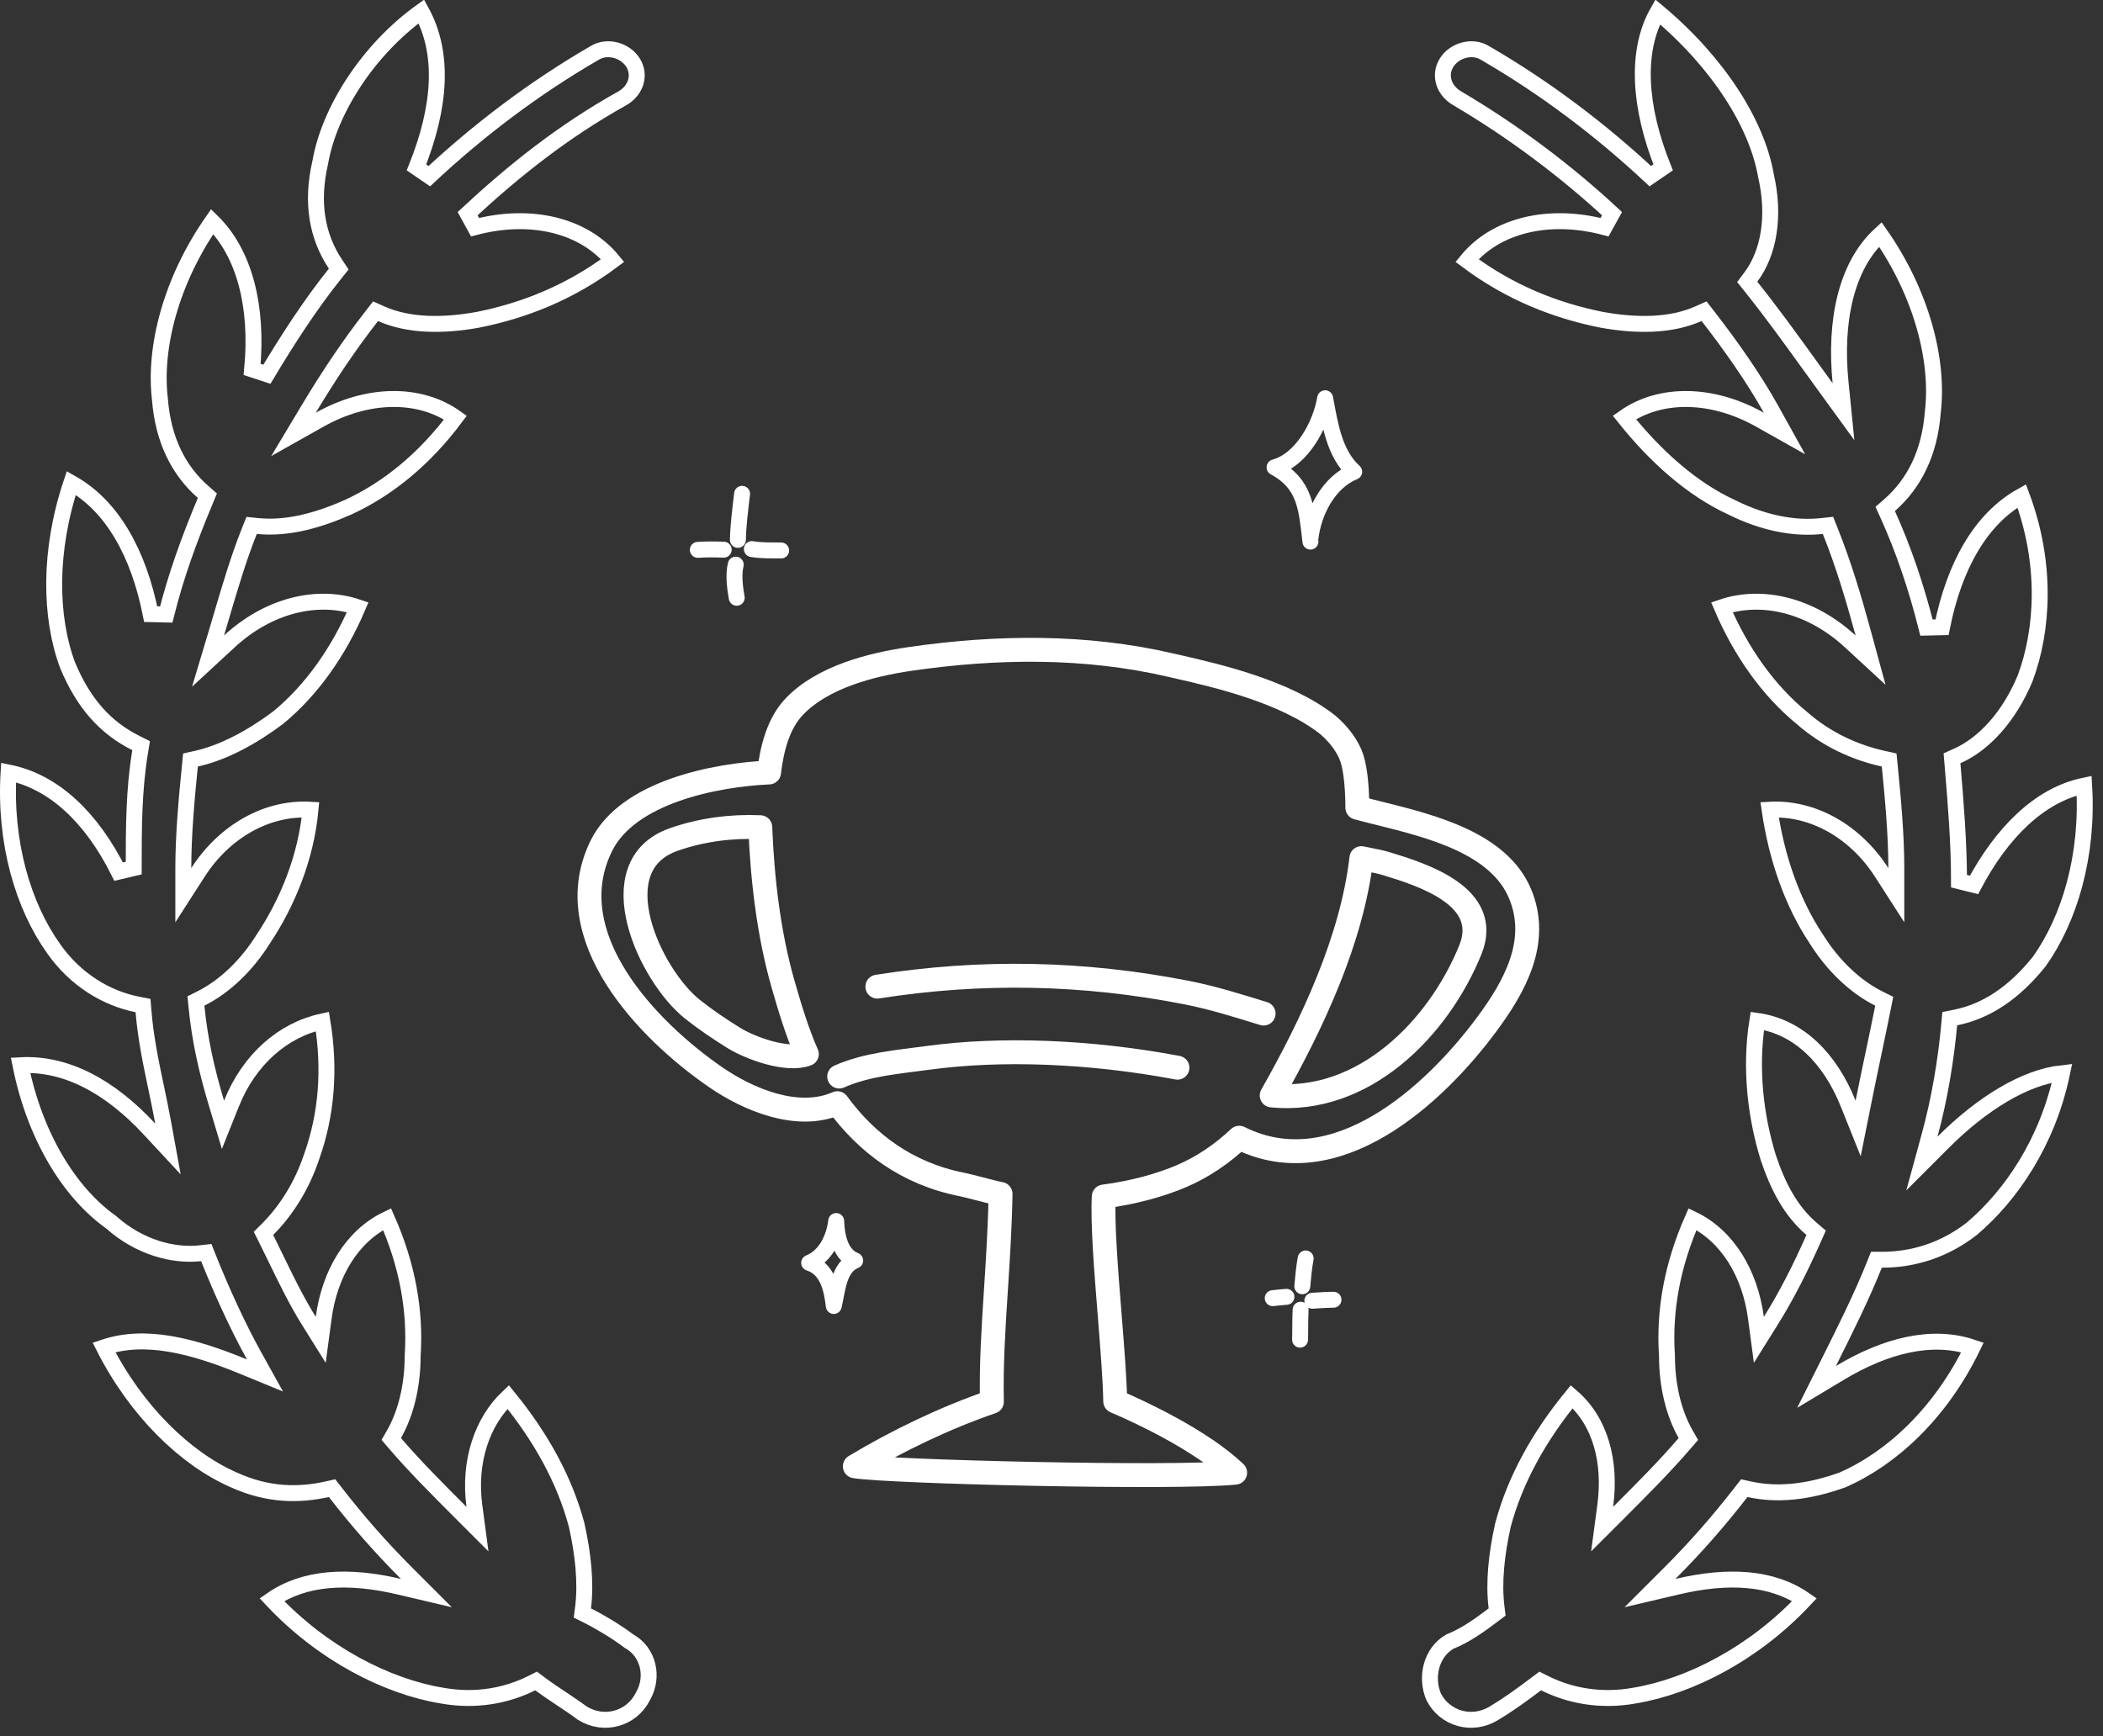 <svg width="132" height="109" viewBox="0 0 132 109" fill="none" xmlns="http://www.w3.org/2000/svg">
<rect x="0" y="0" width="132" height="109" fill="#333333" stroke="none"/>
<path d="M39.467 103.014L39.492 103.033L39.519 103.048C40.695 103.72 41.061 105.254 40.361 106.479L40.354 106.491L40.348 106.503C39.66 107.879 37.946 108.404 36.553 107.547C36.136 107.235 35.67 106.924 35.218 106.623L35.212 106.619C34.747 106.309 34.296 106.008 33.898 105.71L33.651 105.524L33.374 105.663C31.819 106.44 29.872 106.831 27.724 106.44L27.717 106.439C24.269 105.865 20.232 103.804 17.064 100.421C19.111 99.005 21.848 98.851 25.052 99.605L26.763 100.007L25.52 98.764C23.891 97.135 22.465 95.506 21.037 93.67L20.843 93.42L20.534 93.489C18.769 93.881 16.826 93.88 14.681 92.905L14.674 92.902C11.636 91.573 8.551 88.573 6.527 84.583C9.089 83.718 12.035 84.454 15.311 85.803L16.633 86.347L15.939 85.097C14.924 83.27 13.904 81.029 13.087 78.985L12.946 78.632L12.568 78.674C10.862 78.864 8.74 78.295 6.991 76.741L6.972 76.723L6.95 76.708C4.311 74.823 2.167 71.262 1.288 66.87C4.163 66.715 6.912 68.22 9.377 70.874L10.542 72.129L10.236 70.445C10.103 69.712 9.951 68.993 9.8 68.275C9.473 66.719 9.147 65.169 9.008 63.501L8.977 63.126L8.608 63.052C6.676 62.666 4.732 61.503 3.367 59.554L3.365 59.55C1.462 56.887 0.27 52.906 0.537 48.495C3.366 49.06 5.738 51.303 7.446 54.718L8.393 54.494C8.393 52.02 8.394 49.594 8.798 47.174L8.858 46.809L8.528 46.644C6.599 45.68 5.236 44.139 4.245 41.766C3.111 38.735 3.054 34.564 4.474 30.319C7.063 31.774 8.698 34.747 9.459 38.553L10.434 38.576C11.043 36.141 11.856 33.904 12.879 31.45L13.017 31.118L12.746 30.881C11.211 29.537 10.233 27.608 10.037 25.05L10.036 25.04L10.035 25.03C9.656 21.812 10.734 17.624 13.32 13.908C15.326 15.877 16.206 19.209 15.826 23.19L16.753 23.494C17.983 21.444 19.409 19.205 21.033 17.175L21.262 16.889L21.059 16.585C19.91 14.862 19.512 12.744 20.102 10.189L20.105 10.176L20.107 10.163C20.674 6.951 23.077 3.139 26.451 0.716C27.889 3.335 27.673 6.681 26.142 10.508L26.947 11.059C30.007 8.203 33.473 5.553 37.344 3.312L37.344 3.312L37.351 3.308C38.126 2.843 39.264 3.15 39.75 3.959C40.201 4.711 39.93 5.649 39.105 6.148C35.361 8.229 32.246 10.723 29.351 13.411L29.818 14.261C33.387 13.322 36.673 14.183 38.453 16.356C35.757 18.373 32.887 19.496 30.008 20.073C27.792 20.475 25.648 20.459 23.93 19.696L23.573 19.537L23.333 19.846C21.878 21.715 20.633 23.584 19.391 25.653L18.421 27.271L20.065 26.346C23.062 24.66 26.328 24.614 28.588 26.215C26.637 28.825 24.34 30.692 21.876 31.83C20.057 32.638 18.097 33.215 16.168 33.022L15.794 32.984L15.654 33.334C14.975 35.033 14.433 36.873 13.924 38.6C13.809 38.99 13.696 39.374 13.583 39.75L13.058 41.501L14.401 40.261C16.817 38.031 19.881 37.247 22.453 38.12C21.25 40.938 19.523 43.358 17.455 45.053C15.843 46.261 14.061 47.242 12.309 47.632L11.956 47.71L11.92 48.07C11.714 50.125 11.506 52.41 11.506 54.494V56.197L12.427 54.765C14.095 52.169 16.785 50.667 19.489 50.831C19.206 53.839 18.049 56.661 16.525 58.947L16.521 58.953L16.517 58.959C15.527 60.544 14.151 61.911 12.605 62.684L12.297 62.838L12.331 63.181C12.54 65.277 12.96 67.159 13.583 69.238L13.995 70.61L14.527 69.28C15.633 66.514 17.761 64.653 20.237 64.123C20.731 67.15 20.5 69.982 19.555 72.628L19.555 72.628L19.551 72.638C18.958 74.418 17.971 75.995 16.793 77.172L16.538 77.427L16.7 77.749C16.896 78.143 17.095 78.553 17.299 78.972C17.93 80.275 18.605 81.667 19.396 82.932L20.132 84.11L20.316 82.733C20.687 79.947 22.094 77.59 24.297 76.534C25.561 79.401 26.091 82.255 25.902 85.101L25.901 85.118V85.135C25.901 86.919 25.503 88.68 24.733 90.028L24.558 90.333L24.787 90.601C26.034 92.055 27.484 93.506 28.918 94.94L28.926 94.948L29.97 95.992L29.775 94.528C29.409 91.782 30.243 89.255 31.895 87.698C33.95 90.213 35.436 92.894 36.197 95.741C36.6 97.56 36.793 99.344 36.598 100.907L36.554 101.258L36.87 101.416C37.669 101.815 38.671 102.417 39.467 103.014Z" stroke="white"/>
<path d="M121.129 71.225L120.633 73.042L121.965 71.71C124.395 69.28 127.093 67.62 129.431 67.367C128.531 71.673 126.233 75.046 123.764 77.138C122.008 78.501 120.064 79.082 118.115 79.082H117.777L117.651 79.397C116.838 81.43 115.819 83.468 114.789 85.528L114.021 87.064L115.494 86.18C118.338 84.474 121.257 83.722 123.809 84.586C121.793 88.738 118.714 91.558 115.667 92.896C113.477 93.69 111.524 93.874 109.793 93.489L109.484 93.421L109.289 93.67C107.862 95.506 106.436 97.135 104.807 98.765L103.564 100.007L105.275 99.605C108.479 98.851 111.216 99.005 113.263 100.421C110.095 103.804 106.058 105.865 102.61 106.439L102.603 106.441C100.455 106.831 98.508 106.44 96.953 105.663L96.676 105.525L96.429 105.71C95.605 106.328 94.802 106.93 93.798 107.532L93.798 107.532L93.791 107.537C92.4 108.406 90.68 107.888 89.985 106.516C89.462 105.277 89.834 103.744 90.985 103.065C92.059 102.629 92.917 101.986 93.719 101.384L93.739 101.369L93.971 101.195L93.935 100.907C93.74 99.344 93.932 97.561 94.336 95.741C95.099 92.887 96.59 90.2 98.652 87.68C100.445 89.221 101.129 91.74 100.757 94.528L100.562 95.992L101.607 94.948L101.614 94.94C103.048 93.506 104.499 92.055 105.745 90.601L105.975 90.334L105.8 90.028C105.03 88.68 104.632 86.919 104.632 85.135V85.118L104.631 85.102C104.441 82.255 104.972 79.401 106.235 76.534C108.439 77.59 109.845 79.947 110.217 82.733L110.4 84.11L111.136 82.932C112.181 81.261 113.014 79.593 113.843 77.729L113.994 77.389L113.711 77.147C112.372 75.999 111.587 74.455 110.983 72.644C110.218 70.155 109.821 67.129 110.303 64.088C112.905 64.454 114.877 66.459 116.006 69.281L116.631 70.842L116.961 69.193C117.166 68.168 117.371 67.193 117.576 66.216L117.577 66.215C117.782 65.239 117.988 64.26 118.194 63.229L118.269 62.855L117.928 62.684C116.382 61.911 115.006 60.544 114.015 58.959L114.011 58.953L114.007 58.947C112.498 56.683 111.515 53.866 111.072 50.83C113.766 50.678 116.443 52.178 118.106 54.765L119.027 56.197V54.495C119.027 52.41 118.818 50.126 118.613 48.07L118.577 47.71L118.224 47.632C116.443 47.236 114.672 46.447 113.098 45.07L113.092 45.065L113.085 45.059C111.014 43.365 109.284 40.941 108.08 38.121C110.651 37.247 113.715 38.032 116.131 40.262L117.411 41.443L116.953 39.763C116.334 37.494 115.711 35.416 114.878 33.334L114.737 32.98L114.359 33.022C112.621 33.215 110.661 32.832 108.674 31.838L108.667 31.835L108.66 31.831C106.214 30.703 103.919 28.665 101.958 26.206C104.218 24.614 107.476 24.664 110.467 26.346L112.008 27.213L111.149 25.668C110.104 23.786 108.648 21.708 107.2 19.846L106.96 19.537L106.602 19.696C104.885 20.459 102.741 20.475 100.524 20.073C97.645 19.497 94.775 18.373 92.08 16.356C93.859 14.183 97.145 13.322 100.714 14.261L101.182 13.412C98.277 10.715 94.959 8.226 91.432 6.151C90.604 5.653 90.33 4.713 90.783 3.959C91.268 3.15 92.407 2.843 93.181 3.308L93.181 3.308L93.188 3.312C97.059 5.553 100.525 8.203 103.585 11.059L104.39 10.508C102.866 6.697 102.652 3.2 104.048 0.745C107.849 3.921 110.269 7.767 110.837 10.986L110.839 10.999L110.842 11.011C111.435 13.582 111.024 15.888 109.901 17.385L109.669 17.695L109.911 17.997C111.189 19.596 112.341 21.191 113.572 22.897C113.916 23.373 114.266 23.858 114.626 24.354L115.712 25.847L115.528 24.01C115.145 20.181 115.867 16.687 118.023 14.713C120.618 18.434 121.699 22.63 121.32 25.852L121.319 25.862L121.318 25.872C121.122 28.431 120.144 30.36 118.609 31.704L118.329 31.948L118.483 32.287C119.496 34.517 120.31 36.955 120.921 39.398L121.896 39.375C122.659 35.561 124.3 32.583 126.899 31.131C128.484 35.361 128.252 39.538 127.11 42.589C126.116 44.97 124.548 46.701 122.848 47.457L122.523 47.602L122.552 47.956C122.758 50.427 122.962 52.874 122.962 55.317L123.904 55.551C125.62 52.309 127.996 49.904 130.818 49.319C131.084 53.724 129.896 57.699 127.998 60.362C126.41 62.344 124.658 63.493 122.747 63.875L122.381 63.948L122.347 64.32C122.144 66.557 121.737 68.996 121.129 71.225Z" stroke="white"/>
<path fill-rule="evenodd" clip-rule="evenodd" d="M69.656 82.605C69.821 84.667 69.979 86.647 69.999 87.968C71.605 88.646 75.41 90.434 77.528 92.45C73.666 92.838 55.727 92.396 53.656 92.048C56.309 90.452 59.337 88.997 62.258 87.999C62.21 85.617 62.356 83.371 62.511 80.989C62.633 79.107 62.761 77.139 62.803 74.951C62.51 74.896 62.028 74.77 61.55 74.646C61.103 74.53 60.661 74.414 60.383 74.359C56.913 73.673 54.386 71.75 52.559 69.253C50.075 70.346 46.973 69.034 44.931 67.63C40.647 64.684 34.946 58.778 37.743 53.1C39.412 49.712 44.904 48.643 48.272 48.493C48.459 46.914 48.88 45.378 49.86 44.354C51.636 42.497 54.691 41.718 57.133 41.364C62.564 40.577 68.122 40.505 73.513 41.761C73.643 41.791 73.781 41.823 73.926 41.856C76.35 42.41 80.692 43.403 83.354 45.514C83.959 46.037 84.444 46.638 84.754 47.332C85.031 47.952 85.191 49.147 85.197 50.704C85.633 50.823 86.106 50.941 86.602 51.064C89.844 51.872 94.071 52.926 95.405 56.093C96.671 59.101 95.066 61.95 93.306 64.321C90.018 68.753 83.832 74.442 77.783 71.421C76.718 72.425 75.518 73.249 74.172 73.828C72.824 74.407 71.091 74.88 69.281 75.112C69.188 76.76 69.428 79.761 69.656 82.605ZM42.294 52.699C37.581 54.348 40.789 61.241 43.474 63.365C44.289 64.011 45.157 64.596 46.04 65.145C47.073 65.788 49.387 66.65 50.644 66.173C50.04 64.803 49.581 63.285 49.149 61.776C48.254 58.651 47.848 55.186 47.721 51.928C45.891 51.848 44.032 52.09 42.294 52.699ZM92.292 59.621C90.282 64.574 85.581 69.336 79.821 68.769C82.347 64.322 84.861 58.985 85.451 53.87C85.605 53.903 85.761 53.933 85.916 53.964C86.287 54.036 86.659 54.109 87.017 54.218C89.329 54.922 93.643 56.291 92.292 59.621Z" stroke="white" stroke-width="1.5" stroke-miterlimit="1.5" stroke-linecap="round" stroke-linejoin="round"/>
<path d="M73.906 67.025C68.324 65.976 62.753 65.794 58.257 66.407C56.389 66.662 54.425 66.807 52.674 67.581" stroke="white" stroke-width="1.5" stroke-miterlimit="1.5" stroke-linecap="round" stroke-linejoin="round"/>
<path d="M79.314 63.628C77.716 63.136 76.141 62.637 74.498 62.314C68.001 61.038 61.576 60.912 55.07 61.937" stroke="white" stroke-width="1.5" stroke-miterlimit="1.5" stroke-linecap="round" stroke-linejoin="round"/>
<path d="M46.579 31C46.469 31.95 46.335 32.936 46.316 33.891" stroke="white" stroke-miterlimit="1.5" stroke-linecap="round" stroke-linejoin="round"/>
<path d="M43.801 34.517C44.342 34.48 44.885 34.487 45.426 34.506" stroke="white" stroke-miterlimit="1.5" stroke-linecap="round" stroke-linejoin="round"/>
<path d="M47.191 34.469C47.81 34.574 48.408 34.546 49.031 34.556" stroke="white" stroke-miterlimit="1.5" stroke-linecap="round" stroke-linejoin="round"/>
<path d="M46.241 37.526C46.132 36.92 46.023 36.059 46.181 35.446" stroke="white" stroke-miterlimit="1.5" stroke-linecap="round" stroke-linejoin="round"/>
<path d="M81.953 79C81.845 79.577 81.796 80.162 81.742 80.746" stroke="white" stroke-miterlimit="1.5" stroke-linecap="round" stroke-linejoin="round"/>
<path d="M79.887 81.493C80.173 81.462 80.458 81.431 80.746 81.41" stroke="white" stroke-miterlimit="1.5" stroke-linecap="round" stroke-linejoin="round"/>
<path d="M81.637 82.217C81.603 82.844 81.621 83.471 81.602 84.098" stroke="white" stroke-miterlimit="1.5" stroke-linecap="round" stroke-linejoin="round"/>
<path d="M82.371 81.656C82.812 81.629 83.256 81.595 83.699 81.592" stroke="white" stroke-miterlimit="1.5" stroke-linecap="round" stroke-linejoin="round"/>
<path d="M82.253 34C82.006 31.957 81.963 30.4 80 29.336C81.715 28.87 82.896 26.674 83.175 25C83.482 26.598 83.733 28.463 85 29.614C83.394 30.271 82.445 32.135 82.254 33.788" stroke="white" stroke-miterlimit="1.5" stroke-linecap="round" stroke-linejoin="round"/>
<path fill-rule="evenodd" clip-rule="evenodd" d="M52.333 81.984C52.216 80.911 51.937 79.645 50.789 79.277C51.828 78.855 52.355 77.716 52.486 76.651C52.515 77.556 52.734 78.767 53.678 79.132C52.621 79.559 52.577 80.995 52.333 81.984Z" stroke="white" stroke-miterlimit="1.5" stroke-linecap="round" stroke-linejoin="round"/>
</svg>
